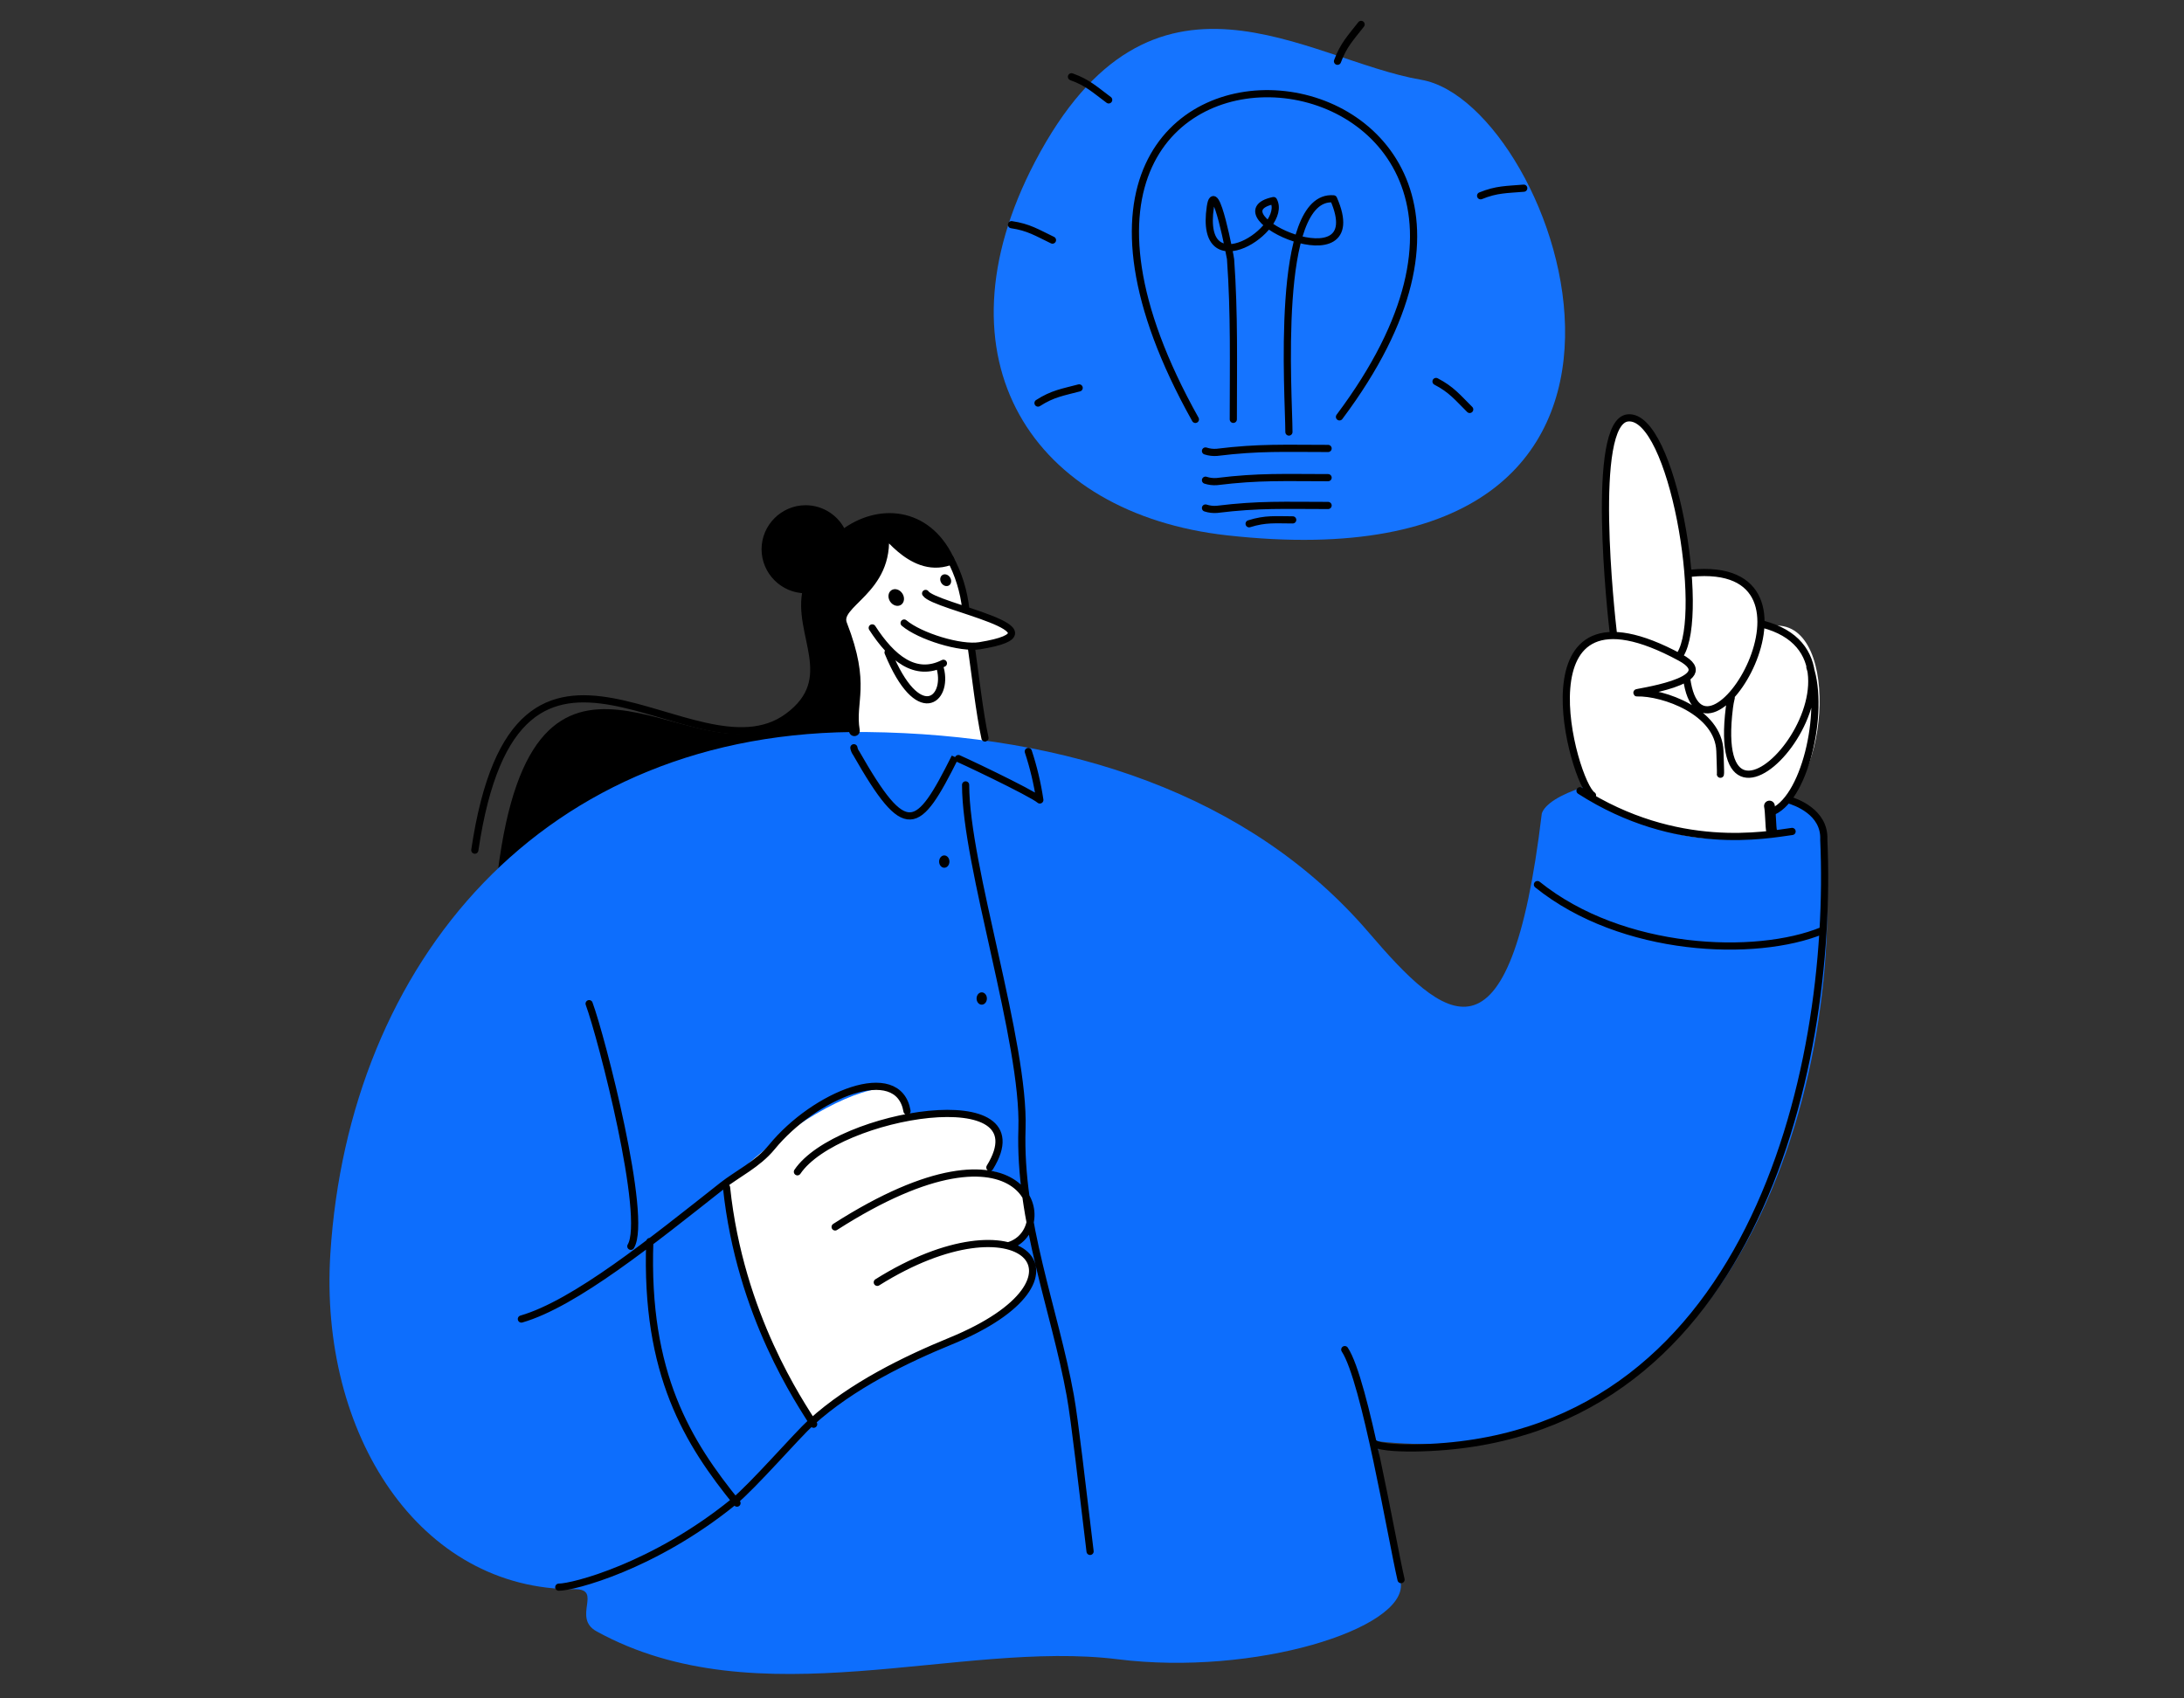 <svg xmlns="http://www.w3.org/2000/svg" xmlns:xlink="http://www.w3.org/1999/xlink" xmlns:serif="http://www.serif.com/" width="100%" height="100%" viewBox="0 0 432 336" xml:space="preserve" style="fill-rule:evenodd;clip-rule:evenodd;stroke-linecap:round;stroke-linejoin:round;"><rect x="0" y="0" width="432" height="336" fill="#333333" stroke="none"/>    <g transform="matrix(-1,0,0,1,432,0)">        <path d="M227.27,32C247.77,71.16 227.69,101.63 189.27,105.91C89.27,117.05 123.84,20.44 150.85,15.79C173.51,11.94 204.06,-12.3 227.27,32Z" style="fill:rgb(21,116,255);"></path>    </g>    <g transform="matrix(-1,0,0,1,432,0)">        <path d="M333.53,172.45C326.42,115.73 295.43,153.5 278.78,143.31C265.64,135.31 273.7,128.23 273.16,118.42C273.123,117.82 273.033,117.224 272.89,116.64C277.185,116.51 280.648,112.941 280.648,108.644C280.648,104.255 277.036,100.644 272.648,100.644C269.249,100.644 266.205,102.809 265.09,106.02C258.52,101.35 249.52,100.42 244.4,110.77C247.19,112.16 253.75,110.19 257.12,105.11C255.92,113.89 266.12,120.3 265.76,122.73C263.76,128.23 261.45,134.2 262.93,145.11C281,147.36 311.14,150.38 333.53,172.45Z"></path>    </g>    <g transform="matrix(-1,0,0,1,432,0)">        <path d="M262.86,144.83C264.22,143 262.96,138.26 262.59,134.73C262.16,130.63 266.59,123 265.72,121.84C263.72,119.23 256.72,114.79 257.01,105.02C250.91,113.83 242.58,110.42 243.86,110.72C242.54,112.72 241.17,120.72 240.77,120.81C230.01,123.88 227.53,125.29 239.83,128.23C239.14,133.23 237.55,142.94 236.61,147.33C245.3,146.68 260.49,148 262.86,144.83Z" style="fill:white;"></path>    </g>    <g transform="matrix(-1,0,0,1,432,0)">        <path d="M260.53,144.82C324.95,144.07 363.01,190.82 366.65,247.95C368.94,283.75 349.01,314.62 318.26,314.4C312.74,314.4 318.9,320.04 313.99,322.74C282.1,340.3 242.23,324.35 210.91,328.26C183.84,331.63 153.96,322.26 154.91,313.26C155.55,307.19 159.24,295.21 159.36,285.16C84.74,293.21 65.61,206 71.59,163.89C82.15,146.07 124.59,153.38 127.03,160.94C133.33,213.71 146.43,201.78 161.27,184.47C184.76,157.07 221.06,145.28 260.53,144.82Z" style="fill:rgb(13,110,253);"></path>    </g>    <g transform="matrix(-1,0,0,1,432,0)">        <path d="M263,144.56C264,138.56 260.76,135.71 265.49,123.56C267.25,119.06 256.1,116.87 257.29,105.33C257.5,103.26 251.99,113.47 244.29,110.79" style="fill:none;fill-rule:nonzero;stroke:black;stroke-width:2.13px;"></path>    </g>    <g transform="matrix(-1,0,0,1,432,0)">        <path d="M236.71,231.86C233.13,230.57 221.84,240.65 232.54,246.63C228.46,246.96 220.03,254.72 244.15,265.36C252.76,268.9 263.39,274.03 271.38,281.22C274.48,276.32 285.98,258.94 288.62,234.66C278.26,224.03 266.05,216.66 258.5,215.44C254.3,214.35 252.1,218.14 252.15,220.85C236.48,216.14 231,227 236.71,231.86Z" style="fill:white;"></path>    </g>    <g transform="matrix(-0.542,-0.84,-0.84,0.542,414.57,268.19)">        <ellipse cx="254.76" cy="118.11" rx="1.73" ry="1.45"></ellipse>    </g>    <g transform="matrix(-0.54,-0.842,-0.842,0.54,416.523,259.343)">        <ellipse cx="245.49" cy="115.08" rx="1.22" ry="1.02"></ellipse>    </g>    <g transform="matrix(-1,0,0,1,432,0)">        <ellipse cx="245.22" cy="170.45" rx="1.02" ry="1.22"></ellipse>    </g>    <g transform="matrix(-1,0,0,1,432,0)">        <ellipse cx="237.81" cy="197.54" rx="1.02" ry="1.22"></ellipse>    </g>    <g transform="matrix(-1,0,0,1,432,0)">        <path d="M177.05,85.47C177.05,78.36 179.94,38.33 168.22,39.34C160.53,56.86 192.57,42.34 180.09,39.68C177.09,45.18 194.96,56.93 192.59,40.92C191.65,34.61 188.59,51.14 188.59,51.29C187.82,62.1 188.05,72.08 188.05,82.96M218.54,76.74C221.82,77.61 223.77,77.87 226.68,79.74M223.82,47.5C226.88,46.03 228.52,44.95 231.92,44.45M212.7,19.76C215.41,17.76 216.82,16.34 220.06,15.19M162.77,4.83C164.85,7.51 166.25,8.9 167.44,12.12M130.6,37.23C133.98,37.52 135.95,37.43 139.13,38.73M141.29,81C143.7,78.61 144.9,77.05 147.95,75.47M176.3,102.85C179.69,102.85 181.65,102.59 184.92,103.62M169.3,100C177.96,100 182.94,99.74 191.3,100.77C192.06,100.83 192.825,100.738 193.55,100.5M169.3,94.5C177.96,94.5 182.94,94.24 191.3,95.27C192.06,95.33 192.825,95.238 193.55,95M169.3,88.72C177.96,88.72 182.94,88.46 191.3,89.49C192.06,89.55 192.825,89.458 193.55,89.22M195.55,82.97C247.48,-9.82 108.55,4.37 167.05,82.47" style="fill:none;fill-rule:nonzero;stroke:black;stroke-width:1.42px;"></path>    </g>    <g transform="matrix(-1,0,0,1,432,0)">        <path d="M98,113.39C95.45,111.64 82.42,112.53 83.72,124.39C68.12,118.69 69.33,154.04 80.63,159.66C82.2,160.44 81.91,162.32 81.47,164.89C88.27,165.89 100.05,168.89 117.91,156.89C119.18,155.05 129.16,127.26 113.09,125.41C119.08,69.46 103.86,71.22 98,113.39Z" style="fill:white;"></path>    </g>    <g transform="matrix(-1,0,0,1,432,0)">        <path d="M74,132C71,140.86 75.06,158.64 81.86,160.75M245.39,131.22C250.94,134.05 255.59,130.22 259.47,124.22M258.47,253.69C230.16,235.95 213.6,252.85 243.96,265.31C252.67,268.88 263.49,274.08 271.56,281.41C274.4,284 283,293.93 286.9,297.12C302.67,309.93 318.64,314 321.47,314M241,155.28C241,171.28 229.29,206.21 229.85,223.28C230.46,241.69 223.38,259.01 220.3,276.06C219.38,281.16 217.97,293.86 216.38,306.92M246,132.3C244.42,138.49 250.4,143.53 256.34,129.08M237.17,146C238.26,141 239.08,133.51 239.9,127.83M240.96,120.58C241.337,117.018 242.403,113.564 244.1,110.41C248.69,100.93 258.32,100.21 265.28,105.55C266.528,102.592 269.441,100.66 272.651,100.66C277.039,100.66 280.651,104.271 280.651,108.66C280.651,113.049 277.039,116.66 272.651,116.66L272.49,116.66C274.58,125.45 265.87,134.26 276.19,141.81C294.74,155.39 329.68,111.44 338.08,168.19M248.91,117.4C247.17,120.09 219.91,124.76 238.22,127.75C241.99,128.37 250.04,125.9 253.16,123.26M228.6,148.67C227.567,151.795 226.804,155.004 226.32,158.26C227.89,156.87 243.04,149.68 243.1,149.8C250.5,164.56 252.79,166.28 262.63,149.02C262.87,148.698 263.031,148.325 263.1,147.93M288.29,234.93C285.61,260.33 273.62,277.63 271.06,281.76M303.47,245.62C304.41,271.87 295.92,285.41 286.22,297.37M315.47,198.56C313.03,205.12 303.78,240.91 307.22,246.56M252.59,219.81C254.32,209.81 270.86,216.59 279.34,226.94C282.11,230.32 286.17,232.25 289.04,234.51C303.04,245.56 318.29,257.89 328.87,260.95M274.27,231.82C266.48,220.27 225.36,213.37 236.2,230.96M266.81,242.73C228.44,218.18 222.27,243.26 232.42,246.42M166,267C162,273 156.75,304.37 154.87,312.5M78.25,158.21C76.92,158.61 71.01,160.58 71.25,166.1C69.19,212.38 86,285.51 152.15,286.45C153.66,286.45 159.04,286.52 160.28,285.45M127.89,175C111.11,188.52 84.62,189.48 71.59,184.11M119.47,156.43C100.29,168.74 82.47,165.15 77.52,164.49M117,157.34C120.84,154.96 132.56,112.23 99.63,130.07C90.86,134.82 109.56,137.07 108.17,137.07C103.02,136.94 92.09,140.75 91.8,148.57C91.8,149.21 91.62,152.92 91.7,153.17M112.89,125.17C113.28,121.9 117.54,83.34 109.98,82.67C101.2,81.89 94.52,121.36 99.66,129.52L100.04,129.8M97.55,113.4C67.39,110.4 95.33,156.77 98.38,134.22M83.38,123.47C56.44,130.41 94.29,174.83 89.92,139.97C89.84,139.317 89.72,138.669 89.56,138.03" style="fill:none;fill-rule:nonzero;stroke:black;stroke-width:1.42px;"></path>    </g>    <g transform="matrix(-1,0,0,1,432,0)">        <path d="M82,159.46C81.75,160.61 81.77,163.72 81.57,164.38" style="fill:none;fill-rule:nonzero;stroke:black;stroke-width:2.13px;"></path>    </g></svg>